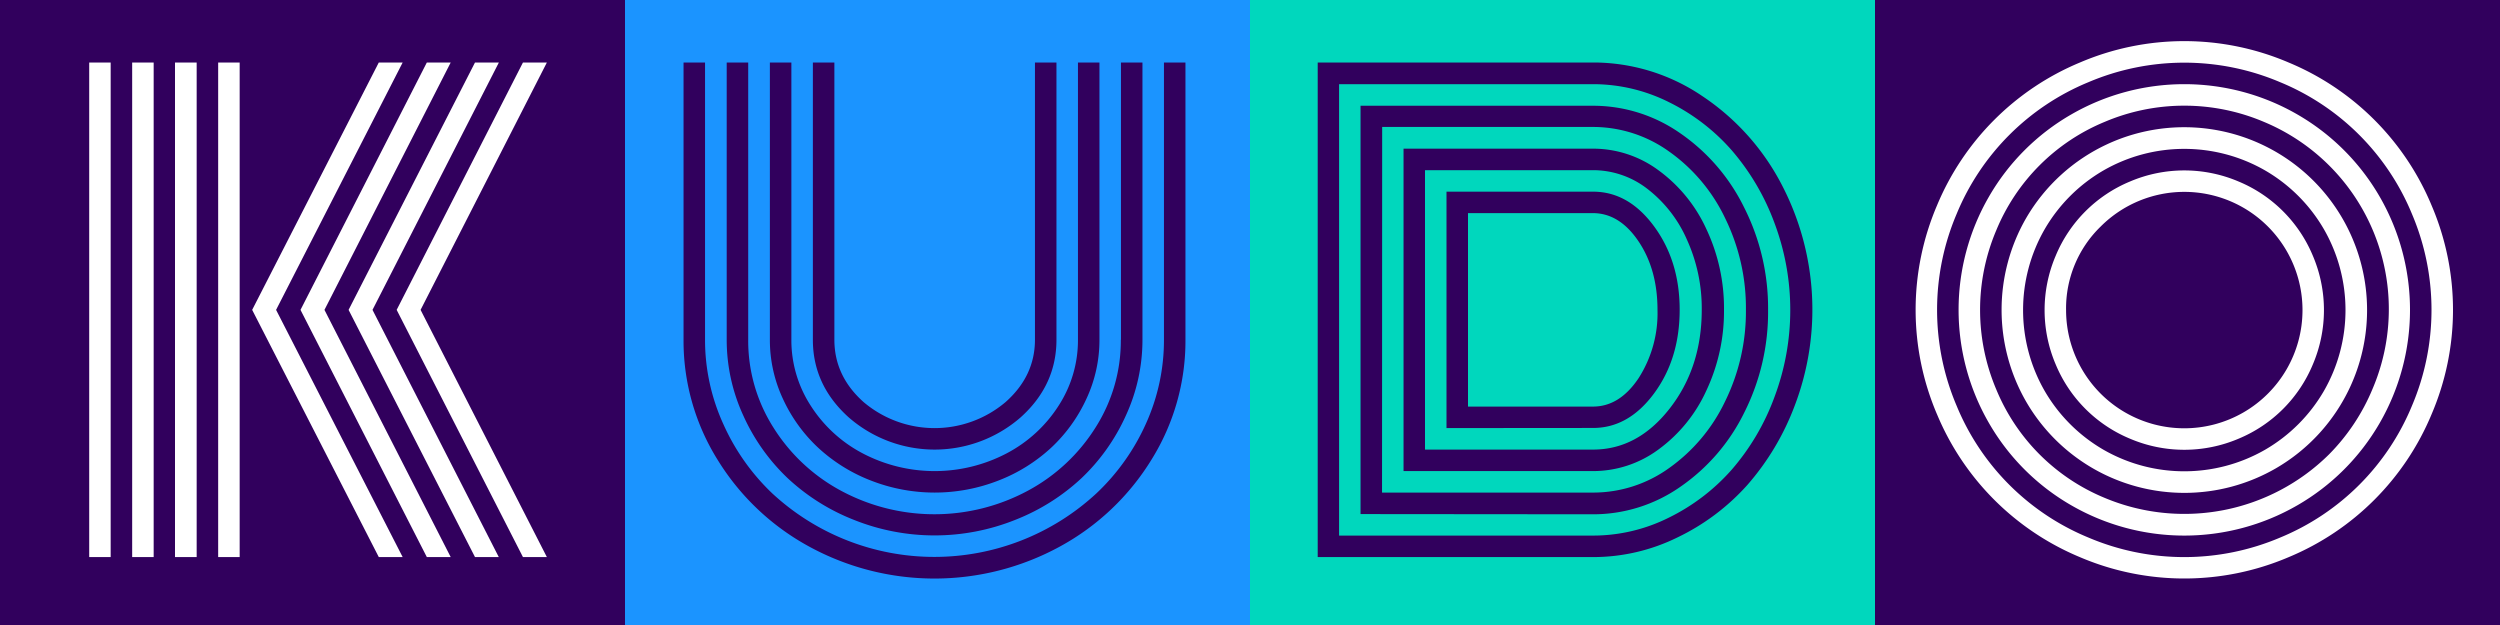 <svg xmlns="http://www.w3.org/2000/svg" viewBox="0 0 600 150"><rect x="0" y="0" width="600" height="150" fill="#333333" stroke="none"/><defs><style>.cls-1{fill:#31005d;}.cls-2{fill:#1b94ff;}.cls-3{fill:#00d7bd;}.cls-4{fill:#fff;}</style></defs><g id="Layer_2" data-name="Layer 2"><g id="Layer_1-2" data-name="Layer 1"><rect class="cls-1" width="150" height="150"/><rect class="cls-2" x="150" width="150" height="150"/><rect class="cls-3" x="300" width="150" height="150"/><rect class="cls-1" x="450" width="150" height="150"/><path class="cls-4" d="M26.56,133.7H21.41V15h5.15Zm10.32,0H31.72V15h5.16Zm10.32,0H42V15H47.2Zm10.32,0H52.36V15h5.16Zm3-59.33L90.91,15h5.73L66.26,74.37,96.64,133.7H90.91Zm11.6,0L102.44,15h5.73L77.87,74.37l30.3,59.33h-5.73Zm11.54,0L114,15h5.73L89.4,74.37l30.31,59.33H114Zm11.54,0L125.51,15h5.74L100.94,74.37l30.31,59.33h-5.74Z"/><path class="cls-1" d="M279.35,81.53V15h5.16V81.53a53.92,53.92,0,0,1-8.1,28.7,58.71,58.71,0,0,1-22,20.92,62.8,62.8,0,0,1-60.26,0,58.71,58.71,0,0,1-22-20.92,53.92,53.92,0,0,1-8.1-28.7V15h5.16V81.53a48.59,48.59,0,0,0,4.37,20.21,52.46,52.46,0,0,0,11.75,16.66,57.24,57.24,0,0,0,77.82,0A52.46,52.46,0,0,0,275,101.74,48.59,48.59,0,0,0,279.35,81.53Zm-10.32,0V15h5.16V81.53a43.4,43.4,0,0,1-4,18.24,47.74,47.74,0,0,1-10.64,15,50.08,50.08,0,0,1-15.9,10,52.06,52.06,0,0,1-38.7,0,50.08,50.08,0,0,1-15.9-10,47.74,47.74,0,0,1-10.64-15,43.4,43.4,0,0,1-4-18.24V15h5.16V81.53a38.83,38.83,0,0,0,6,21,43.29,43.29,0,0,0,16.3,15.26,47.34,47.34,0,0,0,44.78,0A43.37,43.37,0,0,0,263,102.49,38.83,38.83,0,0,0,269,81.53Zm-10.32,0V15h5.16V81.53a33.37,33.37,0,0,1-3.15,14.23,37.32,37.32,0,0,1-8.46,11.71,39.7,39.7,0,0,1-12.61,7.85,42,42,0,0,1-30.66,0,39.7,39.7,0,0,1-12.61-7.85,37.32,37.32,0,0,1-8.46-11.71,33.37,33.37,0,0,1-3.15-14.23V15h5.16V81.53a28.87,28.87,0,0,0,4.62,15.8,32.9,32.9,0,0,0,12.54,11.5,37.21,37.21,0,0,0,34.46,0,32.9,32.9,0,0,0,12.54-11.5A28.87,28.87,0,0,0,258.71,81.53Zm-10.32,0V15h5.16V81.53q0,10.91-8.59,18.63a31.39,31.39,0,0,1-41.28,0q-8.6-7.74-8.59-18.63V15h5.16V81.53q0,8.75,7.05,15a26.36,26.36,0,0,0,34,0Q248.39,90.27,248.39,81.53Z"/><path class="cls-1" d="M382.38,133.7H316.25V15h66.13a46.57,46.57,0,0,1,26.08,8,57.15,57.15,0,0,1,19.31,21.63,64.77,64.77,0,0,1,2.94,52.78,61.83,61.83,0,0,1-11.36,19A53.52,53.52,0,0,1,402.55,129,45.81,45.81,0,0,1,382.38,133.7Zm-61-5.16h61a40.69,40.69,0,0,0,18.13-4.3,48.62,48.62,0,0,0,15.12-11.54,55.87,55.87,0,0,0,10.2-17.3,59.4,59.4,0,0,0,0-42,56.5,56.5,0,0,0-10.2-17.31A48.56,48.56,0,0,0,400.51,24.5a40.69,40.69,0,0,0-18.13-4.3h-61Zm5.15-5.16v-98h55.82a36.47,36.47,0,0,1,20.85,6.56,46.41,46.41,0,0,1,15.4,17.87,53.54,53.54,0,0,1,5.74,24.58A53.54,53.54,0,0,1,418.63,99a46.41,46.41,0,0,1-15.4,17.87,36.47,36.47,0,0,1-20.85,6.56Zm5.16-5.16h50.66a31.2,31.2,0,0,0,18.23-5.88,41.43,41.43,0,0,0,13.44-16,48.85,48.85,0,0,0,5-22,48.89,48.89,0,0,0-5-22,41.35,41.35,0,0,0-13.47-16,31.33,31.33,0,0,0-18.2-5.87H331.72Zm5.16-5.16V35.68h45.5A26.37,26.37,0,0,1,398,40.84a35.85,35.85,0,0,1,11.5,14.08,44.52,44.52,0,0,1,4.26,19.45,44.64,44.64,0,0,1-4.26,19.42A35.81,35.81,0,0,1,398,107.9a26.37,26.37,0,0,1-15.62,5.16ZM342,107.9h40.34q10.68,0,18.38-9.85t7.7-23.68a39.84,39.84,0,0,0-3.55-16.84,31.08,31.08,0,0,0-9.52-12.22,21.3,21.3,0,0,0-13-4.47H342Zm5.16-5.16V46h35.18q8.52,0,14.65,8.34t6.13,20q0,11.75-6.13,20.06t-14.65,8.31Zm5.16-5.16h30q6.38,0,10.93-6.8a28.88,28.88,0,0,0,4.55-16.41q0-9.68-4.55-16.44t-10.93-6.78h-30Z"/><path class="cls-4" d="M464.87,99.41a63.79,63.79,0,0,1,0-50.08A63.64,63.64,0,0,1,499.19,15a63.68,63.68,0,0,1,50.08,0,63.56,63.56,0,0,1,34.32,34.32,63.68,63.68,0,0,1,0,50.08,63.56,63.56,0,0,1-34.32,34.32,63.79,63.79,0,0,1-50.08,0,63.64,63.64,0,0,1-34.32-34.32Zm4.73-48.08a58.82,58.82,0,0,0,0,46.08A58.15,58.15,0,0,0,501.19,129a58.82,58.82,0,0,0,46.08,0,58.15,58.15,0,0,0,31.59-31.59,58.82,58.82,0,0,0,0-46.08,58.15,58.15,0,0,0-31.59-31.59,58.82,58.82,0,0,0-46.08,0A58.15,58.15,0,0,0,469.6,51.33Zm7.74,50.19a54.29,54.29,0,0,1,0-54.31,53.76,53.76,0,0,1,19.74-19.73,54.29,54.29,0,0,1,54.31,0,53.91,53.91,0,0,1,19.74,19.73,54.35,54.35,0,0,1,0,54.31,53.86,53.86,0,0,1-19.74,19.74,54.29,54.29,0,0,1-54.31,0A53.71,53.71,0,0,1,477.34,101.52Zm1.75-46.21a48.87,48.87,0,0,0,0,38.12,47.91,47.91,0,0,0,26.08,26.08,49.38,49.38,0,0,0,53.77-10.43,48.86,48.86,0,0,0,10.43-15.65,48.71,48.71,0,0,0-26.08-64.2,48.87,48.87,0,0,0-38.12,0,47.91,47.91,0,0,0-26.08,26.08Zm7.17,41.06a44.1,44.1,0,0,1,0-44,43.89,43.89,0,1,1,60,60,43.88,43.88,0,0,1-60-16ZM490.73,55a38.93,38.93,0,0,0,0,38.84,38.79,38.79,0,0,0,14.08,14.08,38.93,38.93,0,0,0,38.84,0,38.79,38.79,0,0,0,14.08-14.08,38.93,38.93,0,0,0,0-38.84,38.79,38.79,0,0,0-14.08-14.08,38.93,38.93,0,0,0-38.84,0A38.79,38.79,0,0,0,490.73,55Zm2.62,32.42a33.24,33.24,0,0,1,0-26,33,33,0,0,1,17.88-17.87,33.24,33.24,0,0,1,26,0,33.06,33.06,0,0,1,17.87,17.87,33.24,33.24,0,0,1,0,26,33,33,0,0,1-17.87,17.88,33.24,33.24,0,0,1-26,0,33,33,0,0,1-17.88-17.88Zm10.82-33.06a27.34,27.34,0,0,0-8.31,20.06,28.37,28.37,0,0,0,56.74,0,28.37,28.37,0,0,0-48.43-20.06Z"/></g></g></svg>